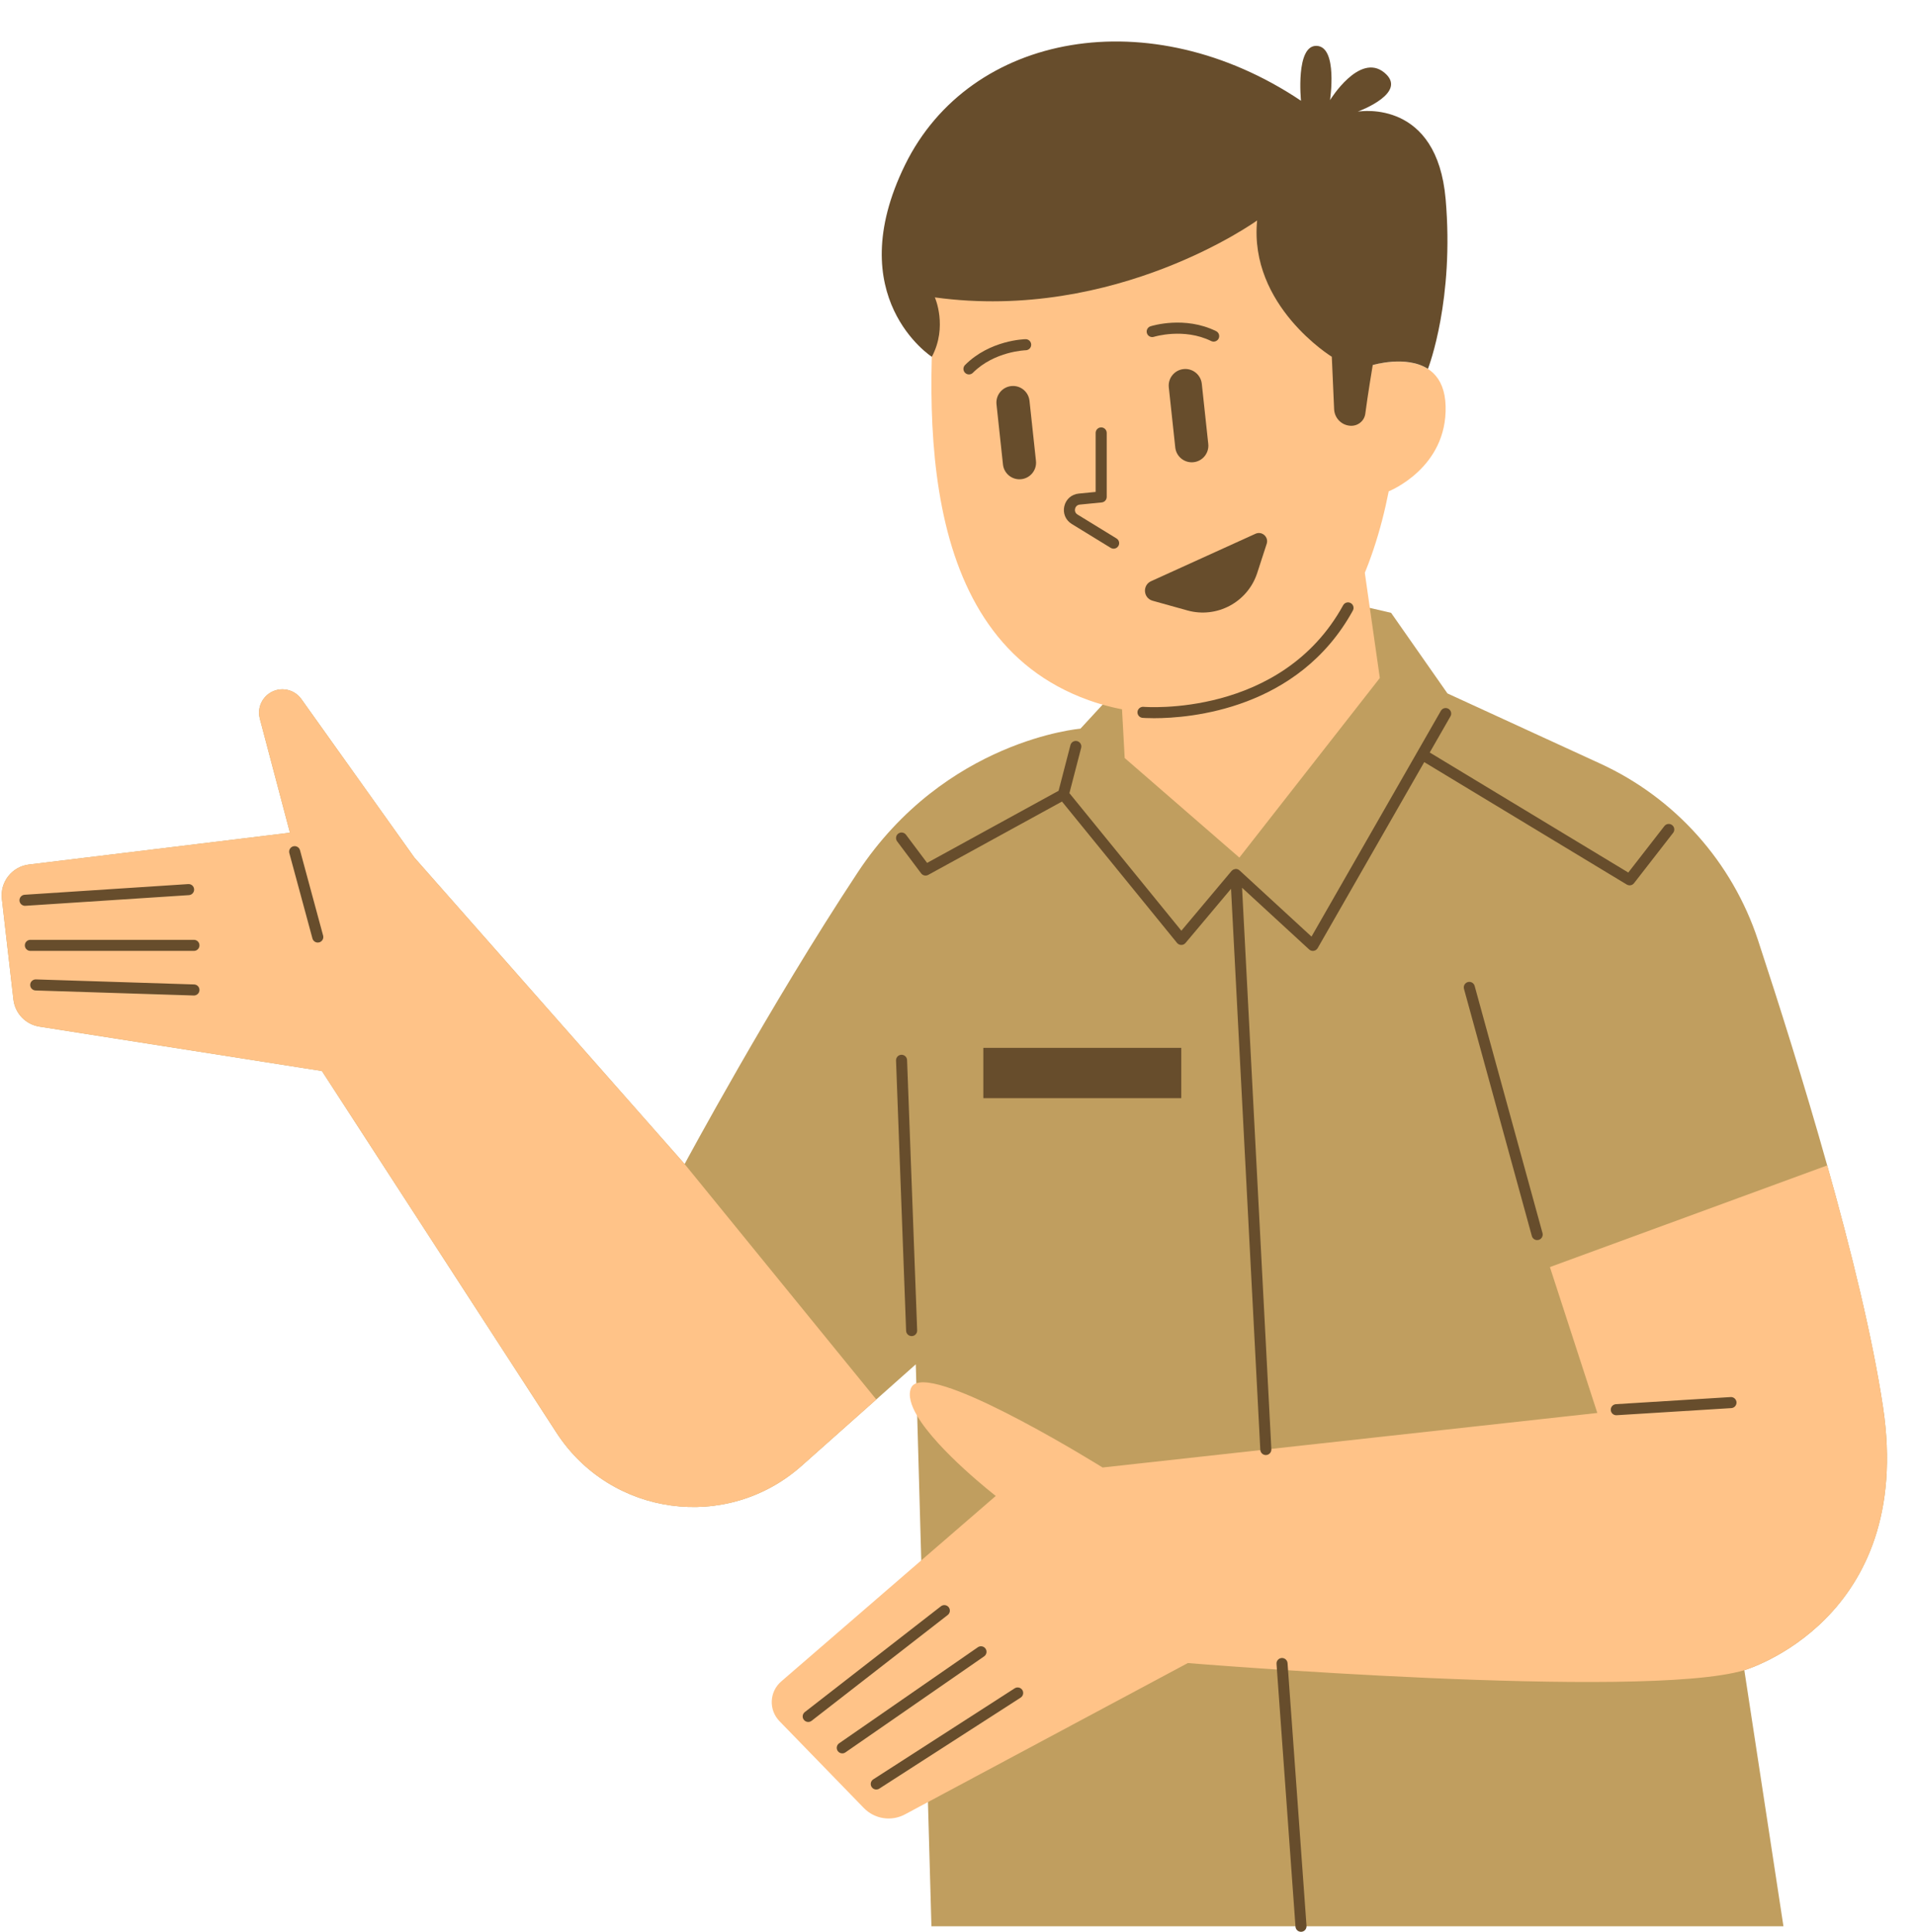 <?xml version="1.0" encoding="UTF-8"?>
<!DOCTYPE svg PUBLIC '-//W3C//DTD SVG 1.0//EN'
          'http://www.w3.org/TR/2001/REC-SVG-20010904/DTD/svg10.dtd'>
<svg height="349.2" preserveAspectRatio="xMidYMid meet" version="1.0" viewBox="-0.3 -7.5 346.2 349.2" width="346.2" xmlns="http://www.w3.org/2000/svg" xmlns:xlink="http://www.w3.org/1999/xlink" zoomAndPan="magnify"
><g
  ><g id="change1_1"
    ><path d="M315.047,294.421l7.07,46.29h-154.03l-0.63-22.45l-1.21-43.69l-0.73-26.11l-0.16-5.9l-0.1-3.43l-7.14,6.35 l-13.49,11.99c-13.5,12-34.51,9.16-44.33-5.99l-42.4-65.38l-51.07-8.02c-2.49-0.39-4.41-2.39-4.7-4.9l-2.09-18.19 c-0.35-3.06,1.83-5.84,4.89-6.21l47.19-5.75l-5.45-20.63c-0.09-0.35-0.14-0.71-0.14-1.06c0-1.2,0.51-2.36,1.43-3.18 c1.88-1.66,4.78-1.32,6.23,0.72l20.43,28.65l48.85,55.39c0,0,15.43-28.71,31.29-52.71s40.27-25.99,40.27-25.99l4-4.34l48.32-17.49 l3.84,0.89l10.19,14.57l27.63,12.69c13.52,6.21,23.85,17.77,28.51,31.91c3.75,11.39,8.36,25.95,12.51,40.72 c4.35,15.45,8.2,31.13,10.09,43.68C345.897,285.421,315.047,294.421,315.047,294.421z" fill="#C09E5F"
    /></g
    ><g id="change2_1"
    ><path d="M158.117,245.481l-13.49,11.99c-13.5,12-34.51,9.16-44.33-5.99l-42.4-65.38l-51.07-8.02 c-2.49-0.39-4.41-2.39-4.7-4.9l-2.09-18.19c-0.35-3.06,1.83-5.84,4.89-6.21l47.19-5.75l-5.45-20.63c-0.09-0.35-0.14-0.71-0.14-1.06 c0-1.2,0.51-2.36,1.43-3.18c1.88-1.66,4.78-1.32,6.23,0.72l20.43,28.65l48.85,55.39L158.117,245.481z" fill="#FFC388"
    /></g
    ><g id="change2_2"
    ><path d="M169.435,37.599c-2.545,27.353-4.922,70.02,27.083,81.477c11.133,3.985,24.577,3.153,34.804-3.289 c10.494-6.61,16.62-20.16,19.434-34.473c0,0,10.607-4.179,10.286-15.429c-0.321-11.25-13.179-7.393-13.179-7.393 s2.571-27.321-5.464-32.786C234.364,20.242,173.293-3.865,169.435,37.599z" fill="#FFC388"
    /></g
    ><g id="change3_1"
    ><path d="M257.847,59.181c-3.9-2.52-9.98-0.69-9.98-0.69s-0.93,5.56-1.34,8.77c-0.17,1.37-1.4,2.32-2.78,2.2 c-0.02-0.01-0.04-0.01-0.07-0.01c-1.53-0.15-2.72-1.43-2.79-2.97l-0.42-9.49c0,0-15-9.21-13.5-24.64c0,0-25.45,18.4-58.26,13.91 c0,0,2.35,5.28-0.54,10.73c-0.01,0-0.01,0.01-0.01,0.01s-16.61-10.72-4.83-34.72c11.79-24,44.36-29.79,71.57-11.57 c0,0-1.02-10.08,2.84-9.92c3.86,0.17,2.41,9.81,2.41,9.81s5.31-8.68,9.81-4.98c4.35,3.57-4.22,6.84-4.8,7.06 c0.75-0.12,14.33-2.09,15.89,15.82C262.617,46.561,258.037,58.701,257.847,59.181z" fill="#674D2C"
    /></g
    ><g id="change2_3"
    ><path d="M246.437,96.041l2.713,19.022l-25.393,32.464l-20.732-18l-0.482-8.815 C202.543,120.713,220.903,103.697,246.437,96.041z" fill="#FFC388"
    /></g
    ><g id="change2_4"
    ><path d="M315.047,294.421c-18.33,5.46-100.61-1.29-100.61-1.29l-46.98,25.13l-4.164,2.23 c-2.454,1.314-5.482,0.844-7.422-1.153l-15.256-15.704c-1.979-2.037-1.836-5.319,0.312-7.176l25.321-21.888l13.47-11.65 c0,0-10.42-8.08-14.2-14.46c-1.13-1.93-1.67-3.7-1.12-5.04c0.17-0.42,0.5-0.71,0.96-0.86c5.91-2.11,33.67,15.22,33.67,15.22 l89.44-9.86l-8.57-26.37l50.13-18.38c4.35,15.45,8.2,31.13,10.09,43.68C345.897,285.421,315.047,294.421,315.047,294.421z" fill="#FFC388"
    /></g
    ><g fill="#674D2C" id="change3_4"
    ><path d="M182.512,62.291c-1.646,0.177-2.839,1.656-2.661,3.304l1.169,10.866c0.165,1.539,1.466,2.68,2.979,2.68 c0.107,0,0.216-0.006,0.325-0.018c1.646-0.177,2.839-1.656,2.661-3.304l-1.169-10.866 C185.639,63.305,184.161,62.109,182.512,62.291z"
      /><path d="M213.661,59.22c-1.646,0.177-2.839,1.656-2.661,3.304l1.169,10.866c0.165,1.539,1.466,2.68,2.979,2.68 c0.107,0,0.216-0.006,0.325-0.018c1.646-0.177,2.839-1.656,2.661-3.304l-1.169-10.866 C216.788,60.234,215.305,59.038,213.661,59.22z"
      /><path d="M193.45,87.216l7.052,4.325c0.163,0.1,0.343,0.147,0.521,0.147c0.336,0,0.665-0.169,0.854-0.477 c0.289-0.471,0.141-1.086-0.33-1.375l-7.051-4.325c-0.553-0.339-0.476-0.886-0.439-1.046c0.037-0.159,0.207-0.685,0.852-0.749 l3.964-0.39c0.512-0.05,0.902-0.481,0.902-0.995V70.76c0-0.552-0.447-1-1-1s-1,0.448-1,1v10.665l-3.062,0.301 c-1.292,0.127-2.314,1.026-2.604,2.291C191.817,85.281,192.344,86.537,193.45,87.216z"
      /><path d="M208.303,53.389c0.052-0.017,5.42-1.67,10.366,0.767c0.143,0.07,0.293,0.103,0.441,0.103 c0.369,0,0.724-0.205,0.898-0.558c0.244-0.496,0.04-1.095-0.455-1.339c-5.688-2.801-11.609-0.958-11.859-0.878 c-0.525,0.168-0.814,0.729-0.647,1.255C207.214,53.266,207.779,53.554,208.303,53.389z"
      /><path d="M174.872,60.187c0.257,0,0.513-0.098,0.708-0.294c3.894-3.904,9.507-4.076,9.563-4.077 c0.552-0.013,0.99-0.469,0.979-1.021c-0.012-0.545-0.456-0.979-0.999-0.979c-0.006,0-0.013,0-0.02,0 c-0.262,0.005-6.462,0.175-10.938,4.665c-0.39,0.391-0.39,1.024,0.002,1.414C174.361,60.089,174.616,60.187,174.872,60.187z"
      /><path d="M171.209,283.039c-0.339-0.435-0.968-0.515-1.403-0.176l-24.608,19.125 c-0.437,0.339-0.516,0.967-0.177,1.403c0.197,0.253,0.492,0.386,0.791,0.386c0.214,0,0.431-0.069,0.612-0.21l24.608-19.125 C171.469,284.103,171.548,283.475,171.209,283.039z"
      /><path d="M177.869,290.526c-0.314-0.454-0.938-0.567-1.392-0.253l-25.076,17.361 c-0.454,0.314-0.567,0.938-0.253,1.392c0.194,0.28,0.506,0.431,0.823,0.431c0.196,0,0.395-0.058,0.568-0.178l25.076-17.361 C178.07,291.603,178.184,290.98,177.869,290.526z"
      /><path d="M183.135,297.697l-25.561,16.454c-0.465,0.299-0.599,0.917-0.3,1.382c0.191,0.297,0.513,0.458,0.842,0.458 c0.186,0,0.373-0.051,0.54-0.159l25.561-16.454c0.465-0.299,0.599-0.917,0.3-1.382 C184.218,297.533,183.599,297.399,183.135,297.697z"
      /><path d="M266.292,170.727c-0.146-0.533-0.699-0.847-1.229-0.7c-0.532,0.146-0.846,0.697-0.699,1.229l12.268,44.679 c0.121,0.444,0.524,0.736,0.963,0.736c0.088,0,0.177-0.012,0.266-0.036c0.532-0.146,0.846-0.697,0.699-1.229L266.292,170.727z"
      /><path d="M164.508,234.027c0.013,0,0.025,0,0.038,0c0.552-0.021,0.982-0.485,0.962-1.037l-1.823-48.857 c-0.02-0.552-0.476-0.973-1.036-0.962c-0.552,0.021-0.982,0.485-0.962,1.037l1.823,48.857 C163.529,233.604,163.973,234.027,164.508,234.027z"
      /><path d="M4.286,156.24l29.572-1.928c0.551-0.036,0.969-0.512,0.933-1.063c-0.035-0.551-0.495-0.967-1.063-0.933 l-29.572,1.928c-0.551,0.036-0.969,0.512-0.933,1.063c0.034,0.529,0.475,0.935,0.997,0.935 C4.241,156.242,4.264,156.241,4.286,156.24z"
      /><path d="M34.762,162.393H5.19c-0.553,0-1,0.448-1,1s0.447,1,1,1h29.571c0.553,0,1-0.448,1-1 S35.314,162.393,34.762,162.393z"
      /><path d="M34.794,170.457l-28.602-0.911c-0.012,0-0.022,0-0.033,0c-0.537,0-0.981,0.427-0.998,0.968 c-0.018,0.552,0.415,1.014,0.967,1.031l28.602,0.911c0.012,0,0.022,0,0.033,0c0.537,0,0.981-0.427,0.998-0.968 C35.778,170.936,35.346,170.474,34.794,170.457z"
      /><path d="M53.936,146.195c-0.144-0.534-0.693-0.844-1.227-0.704c-0.533,0.145-0.848,0.694-0.703,1.227l4.179,15.429 c0.12,0.446,0.523,0.739,0.964,0.739c0.087,0,0.175-0.012,0.263-0.035c0.533-0.145,0.848-0.694,0.703-1.227L53.936,146.195z"
      /><path d="M231.398,292.217c-0.551,0.04-0.965,0.519-0.925,1.069l3.429,47.496c0.038,0.526,0.477,0.928,0.996,0.928 c0.024,0,0.049-0.001,0.073-0.002c0.551-0.04,0.965-0.519,0.925-1.069l-3.429-47.496 C232.428,292.592,231.94,292.181,231.398,292.217z"
      /><path d="M293.793,152.401c0.161,0.097,0.34,0.144,0.517,0.144c0.3,0,0.595-0.135,0.791-0.386l7.071-9.102 c0.339-0.436,0.26-1.064-0.177-1.403c-0.437-0.34-1.064-0.258-1.403,0.176l-6.525,8.399l-35.896-21.699l3.747-6.539 c0.275-0.479,0.109-1.09-0.37-1.365c-0.479-0.274-1.09-0.109-1.364,0.371l-23.385,40.812l-13.007-11.964 c-0.003-0.002-0.006-0.003-0.009-0.005c-0.193-0.176-0.45-0.279-0.719-0.257c-0.002,0-0.004,0.001-0.006,0.001 c-0.002,0-0.005-0.001-0.007-0.001c-0.06,0.004-0.114,0.032-0.172,0.047c-0.07,0.018-0.144,0.025-0.207,0.057 c-0.038,0.019-0.066,0.053-0.101,0.076c-0.074,0.05-0.149,0.098-0.208,0.165c-0.004,0.004-0.01,0.006-0.013,0.011l-9.079,10.806 l-20.239-24.866l2.123-8.188c0.139-0.535-0.183-1.081-0.717-1.219c-0.533-0.14-1.081,0.183-1.219,0.717l-2.142,8.26 l-23.772,13.036l-3.818-5.092c-0.331-0.441-0.959-0.533-1.399-0.2c-0.442,0.331-0.532,0.958-0.2,1.4l4.339,5.786 c0.194,0.259,0.494,0.4,0.801,0.4c0.163,0,0.328-0.04,0.479-0.123l24.181-13.26l20.796,25.551c0.188,0.231,0.47,0.366,0.768,0.369 c0.315,0.008,0.581-0.128,0.773-0.357l8.225-9.79l5.292,101.412c0.028,0.534,0.47,0.948,0.998,0.948c0.018,0,0.035,0,0.053-0.001 c0.552-0.029,0.976-0.499,0.947-1.051l-5.296-101.499l12.125,11.153c0.186,0.171,0.428,0.264,0.677,0.264 c0.051,0,0.102-0.004,0.152-0.012c0.301-0.046,0.564-0.227,0.715-0.491l19.265-33.623L293.793,152.401z"
      /><path d="M312.57,245.047l-20.732,1.286c-0.552,0.034-0.971,0.509-0.937,1.06c0.033,0.53,0.473,0.938,0.997,0.938 c0.021,0,0.042,0,0.063-0.002l20.732-1.286c0.552-0.034,0.971-0.509,0.937-1.06C313.596,245.433,313.117,245.014,312.57,245.047z"
      /><path d="M206.246,122.265c0.044,0.004,0.801,0.065,2.089,0.065c6.432,0,26.089-1.536,35.939-19.458 c0.267-0.484,0.09-1.092-0.395-1.358c-0.482-0.266-1.092-0.09-1.357,0.395c-11.184,20.347-35.85,18.386-36.096,18.364 c-0.538-0.045-1.036,0.356-1.086,0.906C205.292,121.729,205.696,122.214,206.246,122.265z"
    /></g
    ><g id="change3_2"
    ><path d="M226.985,96.074c-1.715,5.276-7.284,8.263-12.628,6.773l-6.287-1.752c-1.696-0.473-1.877-2.805-0.274-3.533 l18.873-8.572c1.176-0.536,2.429,0.582,2.029,1.811L226.985,96.074z" fill="#674D2C"
    /></g
    ><g id="change3_3"
    ><path d="M177.471 181.921H213.257V191.015H177.471z" fill="#674D2C"
    /></g
  ></g
></svg
>
